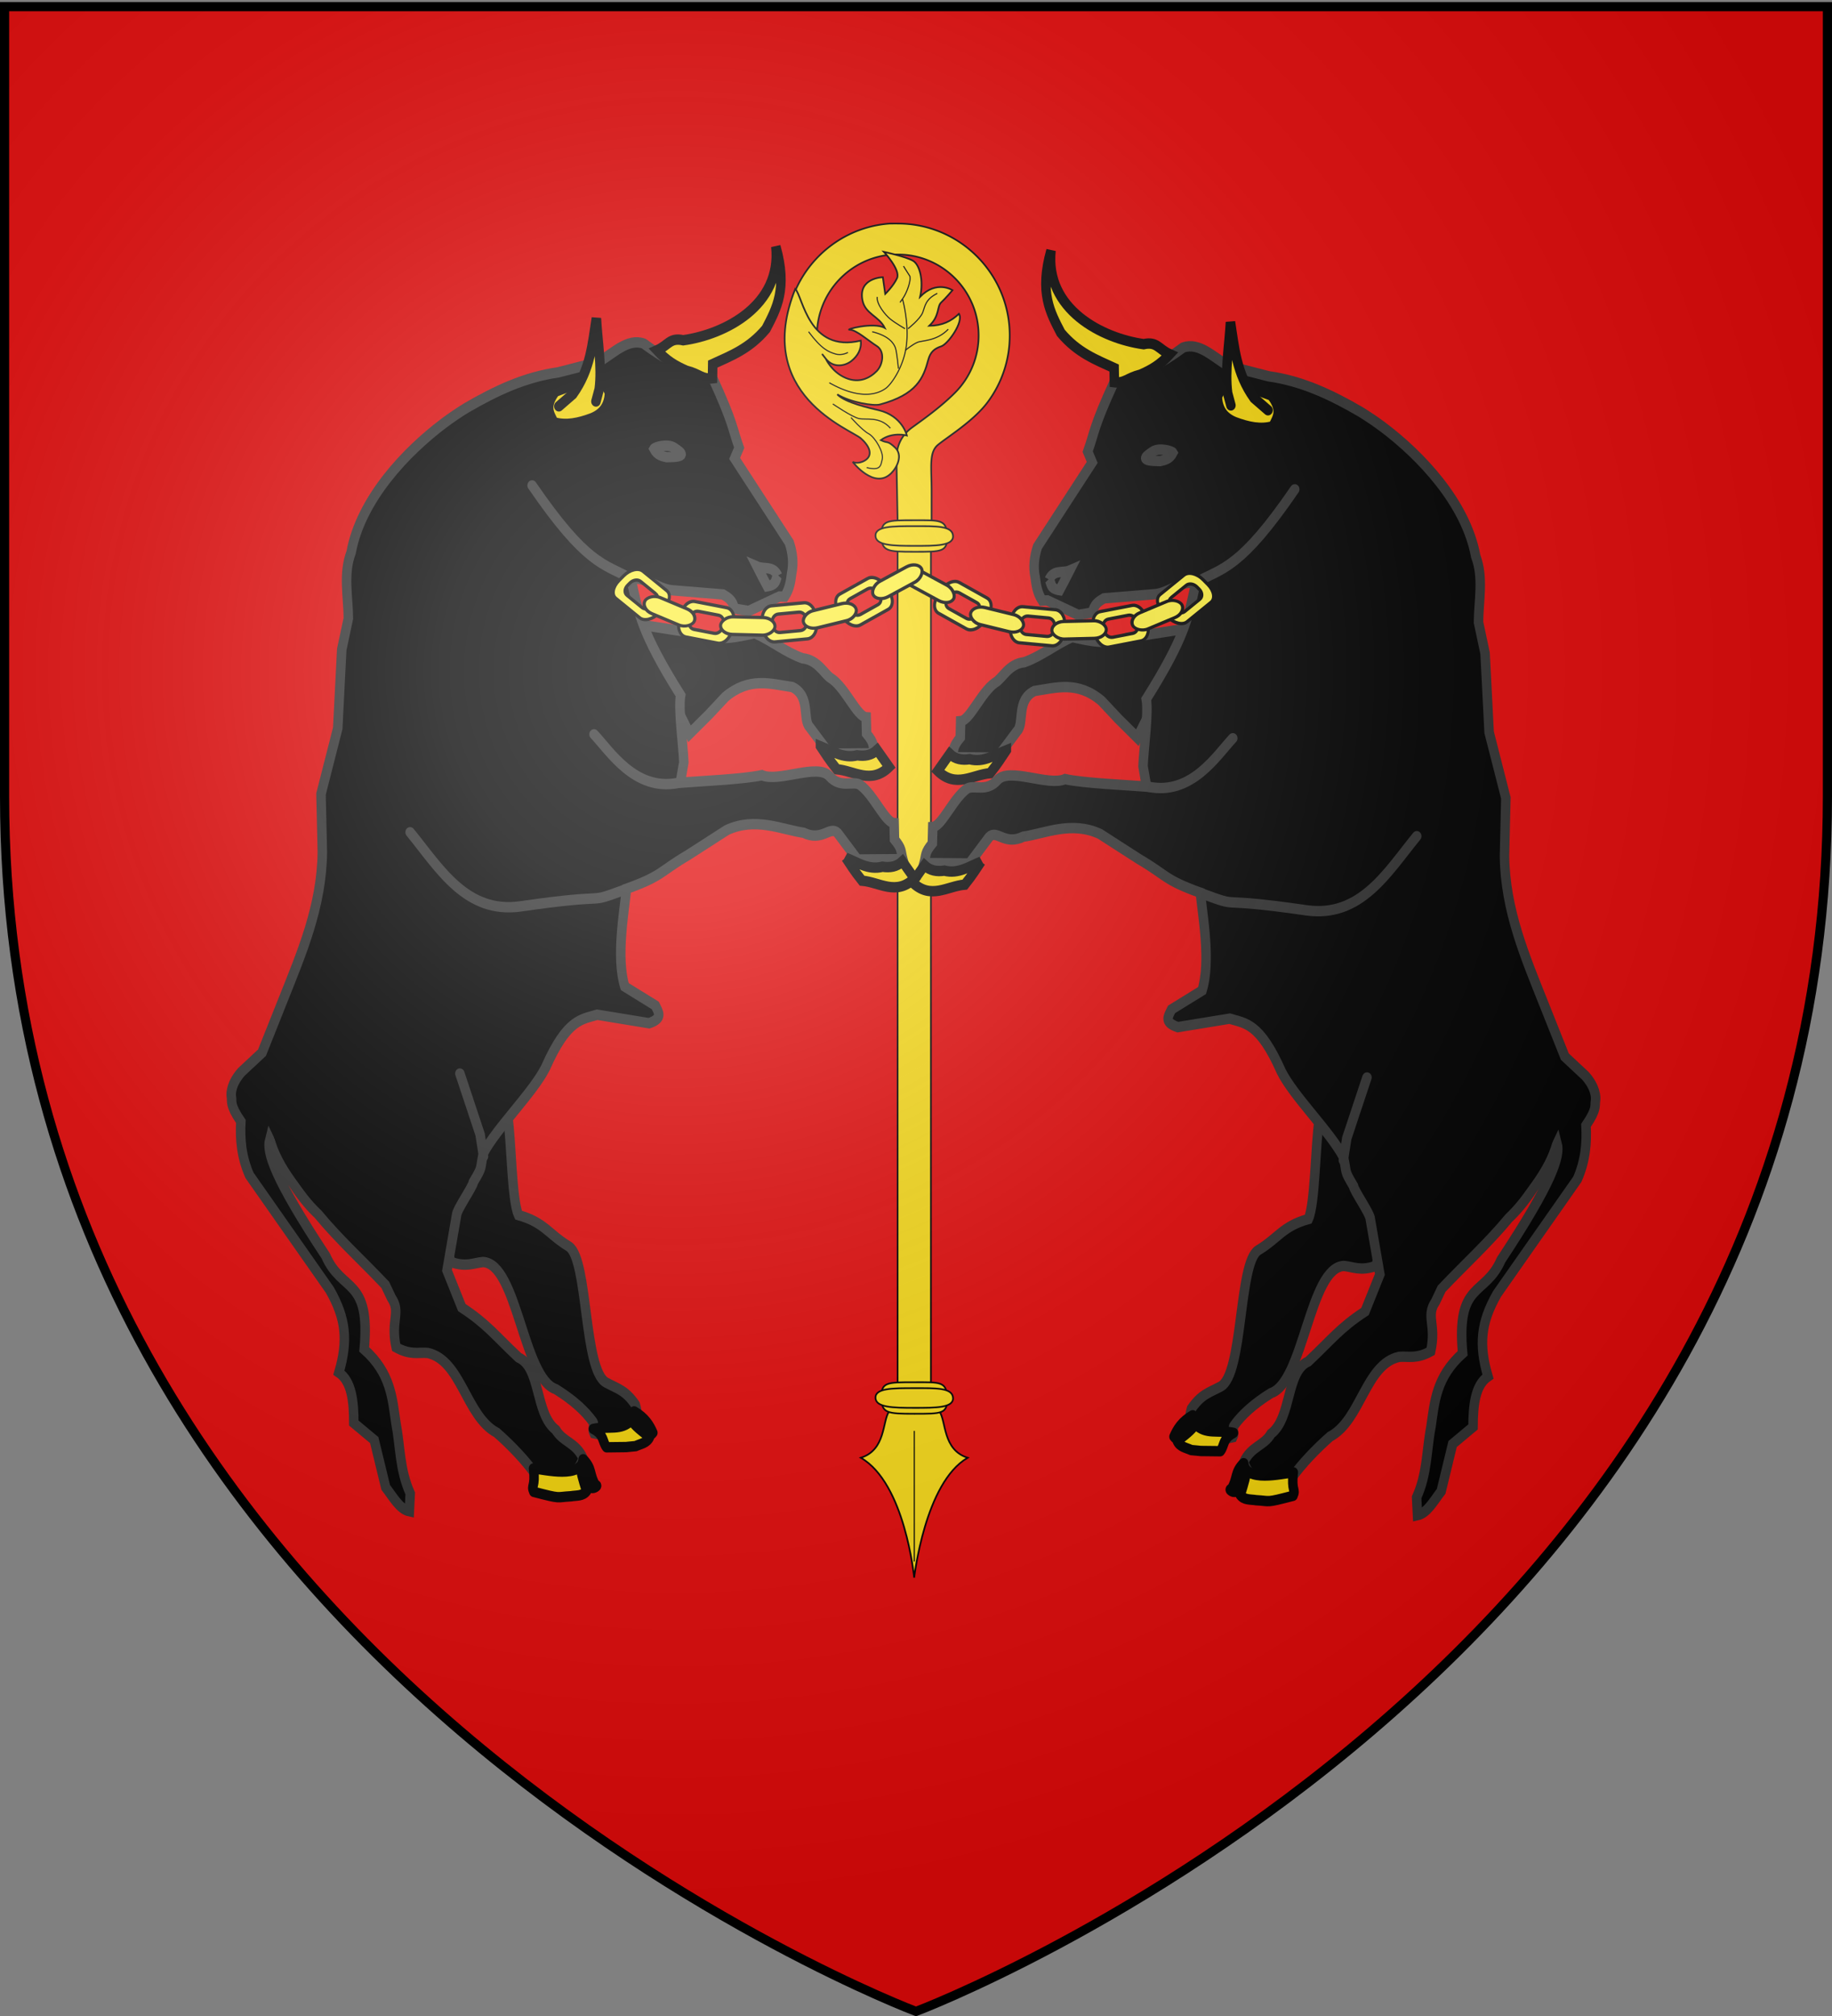 <svg xmlns="http://www.w3.org/2000/svg" xmlns:xlink="http://www.w3.org/1999/xlink" width="600" height="660" version="1.0"><rect width="100%" height="100%" fill="#808080" stroke="none"/><defs><radialGradient xlink:href="#a" id="c" cx="221.445" cy="226.331" r="300" fx="221.445" fy="226.331" gradientTransform="matrix(1.353 0 0 1.349 -77.63 -85.747)" gradientUnits="userSpaceOnUse"/><linearGradient id="a"><stop offset="0" style="stop-color:white;stop-opacity:.314"/><stop offset=".19" style="stop-color:white;stop-opacity:.251"/><stop offset=".6" style="stop-color:#6b6b6b;stop-opacity:.125"/><stop offset="1" style="stop-color:black;stop-opacity:.125"/></linearGradient></defs><g style="display:inline"><path d="M300 658.5s298.5-112.32 298.5-397.772V2.176H1.5v258.552C1.5 546.18 300 658.5 300 658.5z" style="fill:#e20909;fill-opacity:1;fill-rule:evenodd;stroke:none;stroke-width:1px;stroke-linecap:butt;stroke-linejoin:miter;stroke-opacity:1"/></g><path d="M291.481 73.192c-19.029 1.316-34.063 17.266-34.063 36.64 0 3.16.392 6.234 1.145 9.159h10.591c-1.04-2.838-1.603-5.96-1.603-9.16 0-14.175 11.142-25.796 25.133-26.506.45-.023.916 0 1.373 0 14.624 0 26.45 11.874 26.45 26.506a26.456 26.456 0 0 1-7.741 18.74c-4.785 4.798-10.458 8.774-14.08 11.403-3.656 2.655-5.084 6.326-5.067 10.133.017 3.807.496 26.82.496 26.82h10.991v-16.088c0-8.043-.929-12.747 2.15-15.26 3.178-2.595 11.66-7.807 16.205-13.904a36.422 36.422 0 0 0 7.235-21.844c0-20.232-16.419-36.639-36.639-36.639-.552 0-1.113-.024-1.66 0-.152.007-.306-.009-.458 0-.15.009-.308-.01-.458 0z" style="fill:#f7d917;fill-opacity:1;fill-rule:nonzero;stroke:#000;stroke-width:.55;stroke-miterlimit:4;stroke-dasharray:none;stroke-opacity:1"/><g style="fill:#f7d917;fill-opacity:1"><path d="M-84.22 41.896c1.835 1.65 2.02 3.131.74 3.918-1.28.786-2.22.278-2.22.278s3.873 5.04 6.894 2.02c1.126-1.127 2.098-3.27.678-4.597-1.419-1.326-1.268-.684-2.545-1.31 2.063-1.53 4.658-.834 4.658-.834s-.765-3.483-5.014-4.514c-1.53-.37-5.956-1.312-7.424-2.827 2.413 1.463 6.522 2.096 7.61 1.804 6.611-1.771 7.788-4.75 8.652-7.975.39-1.451 1.126-2.02 2.33-2.422 1.202-.4 4.084-4.425 3.159-5.813-1.377 1.32-2.958 2.116-5.304 2.146 1.895-1.774 1.348-3.455 2.135-4.18.787-.725 2.014-2.179 2.014-2.179s-2.822-1.861-5.784 1.166c.648-2.838-.047-5.7-1.266-6.425-1.218-.725-5.213-1.603-5.213-1.603s3.039 3.254 2.345 4.72c-.694 1.465-2.106 2.81-2.106 2.81l-.424-2.996s-4.472.096-3.64 4.155c.5 2.434 2.934 2.786 3.982 4.909-2.02-1.126-7.365.352-6.24.336 1.127-.015 3.308 1.953 4.804 2.894 1.496.94 1.115 3.337.005 4.478-1.11 1.142-3.043 2.293-5.557 1.229-2.514-1.064-3.563-3.44-3.563-3.44s-1.343-1.711 0 0c1.342 1.713 3.424 1.327 4.565.432 1.141-.895 1.873-2.158 1.694-3.66-9.363 2.254-10.336-7.888-11.71-9.234-7.58 18.898 9.91 25.064 11.745 26.714z" style="fill:#f7d917;fill-opacity:1;fill-rule:evenodd;stroke:#000;stroke-width:.3;stroke-linecap:butt;stroke-linejoin:miter;stroke-miterlimit:4;stroke-dasharray:none;stroke-opacity:1" transform="matrix(1.832 0 0 1.832 436.263 66.78)"/><g style="fill:#f7d917;fill-opacity:1"><path d="M-89.88 31.945c6.047 3.43 9.115 1.715 10.107.993.993-.722 3.249-3.88 3.7-7.851.451-3.97-.722-8.122-.722-8.122s-.902 1.264 0 0c.903-1.263 1.625-3.61 1.264-4.15a80.407 80.407 0 0 1-1.083-1.715" style="fill:none;fill-opacity:1;fill-rule:evenodd;stroke:#000;stroke-width:.2;stroke-linecap:butt;stroke-linejoin:miter;stroke-miterlimit:4;stroke-dasharray:none;stroke-opacity:1" transform="matrix(1.832 0 0 1.832 436.263 66.78)"/><path d="M-81.307 16.604c-.18 1.264 1.444 3.249 2.347 3.971.902.722 2.616 1.715 2.616 1.715M-70.568 15.973c-2.166 1.083-2.166 2.256-2.617 3.429-.451 1.173-2.617 2.888-2.617 2.888M-68.61 22.38c-2.093 2.166-4.662 1.985-5.518 2.346-.856.361-2.188 1.444-2.188 1.444M-82.21 22.831c2.979.722 3.881 2.076 4.152 2.888.27.812.541 3.7.541 3.7M-93.58 22.831c2.347 3.158 3.61 3.61 4.783 3.97 1.173.362 2.256-.27 2.256-.27M-78.96 40.067c-1.896-2.166-4.332-1.444-5.595-1.715-1.264-.27-4.693-2.617-4.693-2.617" style="fill:#f7d917;fill-opacity:1;fill-rule:evenodd;stroke:#000;stroke-width:.2;stroke-linecap:butt;stroke-linejoin:miter;stroke-miterlimit:4;stroke-dasharray:none;stroke-opacity:1" transform="matrix(1.832 0 0 1.832 436.263 66.78)"/><path d="M-83.202 47.106c2.527.631 2.527-.361 2.798-1.534.27-1.174-1.264-3.88-2.437-4.512-1.173-.632-3.158-2.888-3.158-2.888" style="fill:none;fill-opacity:1;fill-rule:evenodd;stroke:#000;stroke-width:.2;stroke-linecap:butt;stroke-linejoin:miter;stroke-miterlimit:4;stroke-dasharray:none;stroke-opacity:1" transform="matrix(1.832 0 0 1.832 436.263 66.78)"/></g></g><g style="fill:#f7d917;fill-opacity:1"><path d="M-79.372 202.367c-1.264 1.805-.55 6.869-5.063 8.312 7.909 4.566 9.498 21.244 9.532 21.407.043-.164 1.908-16.987 9.562-21.407-4.512-1.443-3.8-6.507-5.062-8.312-.195-4.094-3.723-3.406-4.844-3.406-1.121 0-4.125-.197-4.125 3.406z" style="fill:#f7d917;fill-opacity:1;fill-rule:evenodd;stroke:#000;stroke-width:.3;stroke-linecap:butt;stroke-linejoin:miter;stroke-miterlimit:4;stroke-dasharray:none;stroke-opacity:1" transform="matrix(1.832 0 0 1.832 436.625 91.282)"/><path d="M-74.888 229.222v-23.347" style="fill:#f7d917;fill-opacity:1;fill-rule:evenodd;stroke:#000;stroke-width:.2;stroke-linecap:butt;stroke-linejoin:miter;stroke-miterlimit:4;stroke-dasharray:none;stroke-opacity:1" transform="matrix(1.832 0 0 1.832 436.625 91.282)"/></g><path d="M293.979 176.921h10.911v283.301h-10.911z" style="fill:#f7d917;fill-opacity:1;fill-rule:nonzero;stroke:#000;stroke-width:.55;stroke-miterlimit:4;stroke-dasharray:none;stroke-opacity:1"/><g style="fill:#f7d917;fill-opacity:1"><path d="M-68.385 59.244c.065 2.852-.92 2.815-5.883 2.815-4.88 0-5.81-.108-5.883-2.815-.077-2.856 1.011-2.815 5.883-2.815 4.601 0 5.816-.185 5.883 2.815z" style="fill:#f7d917;fill-opacity:1;fill-rule:nonzero;stroke:#000;stroke-width:.3;stroke-miterlimit:4;stroke-dasharray:none;stroke-opacity:1" transform="matrix(1.832 0 0 1.832 435.49 66.946)"/><path d="M-67.335 59.244c.076 1.782-3.106 1.76-6.933 1.76s-6.847-.068-6.932-1.76c-.09-1.785 3.105-1.76 6.932-1.76 3.827 0 6.853-.116 6.933 1.76z" style="fill:#f7d917;fill-opacity:1;fill-rule:nonzero;stroke:#000;stroke-width:.3;stroke-miterlimit:4;stroke-dasharray:none;stroke-opacity:1" transform="matrix(1.832 0 0 1.832 435.49 66.946)"/></g><g style="fill:#f7d917;fill-opacity:1"><path d="M-68.385 59.244c.065 2.852-.92 2.815-5.883 2.815-4.88 0-5.81-.108-5.883-2.815-.077-2.856 1.011-2.815 5.883-2.815 4.601 0 5.816-.185 5.883 2.815z" style="fill:#f7d917;fill-opacity:1;fill-rule:nonzero;stroke:#000;stroke-width:.3;stroke-miterlimit:4;stroke-dasharray:none;stroke-opacity:1" transform="matrix(1.832 0 0 1.832 435.49 349.146)"/><path d="M-67.335 59.244c.076 1.782-3.106 1.76-6.933 1.76s-6.847-.068-6.932-1.76c-.09-1.785 3.105-1.76 6.932-1.76 3.827 0 6.853-.116 6.933 1.76z" style="fill:#f7d917;fill-opacity:1;fill-rule:nonzero;stroke:#000;stroke-width:.3;stroke-miterlimit:4;stroke-dasharray:none;stroke-opacity:1" transform="matrix(1.832 0 0 1.832 435.49 349.146)"/></g><g id="b"><g style="fill:#f2d207;stroke:#000;stroke-width:4.072;stroke-miterlimit:4;stroke-dasharray:none;stroke-opacity:1;display:inline"><g style="fill:#f2d207;stroke:#000;stroke-width:4.072;stroke-miterlimit:4;stroke-dasharray:none;stroke-opacity:1"><g style="fill:#f2d207;stroke:#000;stroke-width:4.072;stroke-miterlimit:4;stroke-dasharray:none;stroke-opacity:1"><path d="M-296.46 241.076c-5.194 7.04-12.598 9.993-19.965 13.013-4.303 6.38-6.825 13.68-11.484 19.559-5.298 4.332-4.108 10.485-5.887 13.63-2.789 6.488-.643 18.244-3.712 20.594l3.498 5.405c-.68 4.926.3 4.957 1.4 8.332l16.274-10.699 1.185-13.304c.999-4.243-7.336-9.705-2.708-17.106 7.025-6.188 12.98-13.607 26.106-12.785l9.905 1.779 11.049 1.588-4.992-48.52-20.668 18.514z" style="fill:#000;fill-opacity:1;fill-rule:evenodd;stroke:#313131;stroke-width:4.072;stroke-linecap:round;stroke-linejoin:miter;stroke-miterlimit:4;stroke-dasharray:none;stroke-opacity:1" transform="matrix(.629 .464 -.432 .694 659.923 179.036)"/><path d="M-314.756 306.36c-3.154 4.315-5.241 9.453-11.104 11.677-2.385 2.122-5.046 3.425-8.278 3.037l-.501 8.34c10.416 1.403 13.306-7.148 19.185-11.745.627-5.156.58-7.942.698-11.308z" style="fill:#f2d207;fill-opacity:1;fill-rule:evenodd;stroke:#000;stroke-width:4.072;stroke-linecap:round;stroke-linejoin:miter;stroke-miterlimit:4;stroke-dasharray:none;stroke-opacity:1" transform="matrix(.629 .464 -.432 .694 659.923 179.036)"/></g><g style="fill:#f2d207;stroke:#000;stroke-width:4.072;stroke-miterlimit:4;stroke-dasharray:none;stroke-opacity:1"><path d="M-128.273 332.404c6.476 7.86 9.261 12.269 22.055 18.522l1.922 3.465c4.163 8.993 17.21 28.057 18.12 34.6-7.656 8.594-6.4 13.148-10.985 22.085-4.235 8.793 22.326 43.592 16.87 53.008-2.826 4.875-5.125 7.04-5.493 14.048 3.907 13.059 15.674 5.07 21.136-.62-.092-1.412-2.292-2.576-2.172-4.139.4-5.246 2.113-11.437 5.957-19.176 9.312-11.404-14.17-49.884-2.199-58.53 3.7-2.01 7.116-2.255 11.348-7.574-2.21-10.619-7.876-11.46-6.472-18.388l.23-5.755-70.317-31.546z" style="fill:#000;fill-opacity:1;fill-rule:evenodd;stroke:#313131;stroke-width:4.072;stroke-linecap:round;stroke-linejoin:miter;stroke-miterlimit:4;stroke-dasharray:none;stroke-opacity:1" transform="matrix(.629 .464 -.432 .694 650.742 169.117)"/><path d="M-83.875 480.038c.76 1.855-.23 2.338 2.932 2.205 6.22.998 9.15-3.58 15.547-6.264-2.669 4.547-.352 6.089-.652 9.08-10.451 6.829-4.791 3.259-10.614 6.55-2.363.45-4.765 1.73-7.04.357 4.534-10.634 2.75-13.288-1.279-.638-.276.744-.5-.693-.825.049-.498-3.238-.55-6.687 1.931-11.339z" style="fill:#f2d207;fill-opacity:1;fill-rule:evenodd;stroke:#000;stroke-width:4.072;stroke-linecap:round;stroke-linejoin:round;stroke-miterlimit:4;stroke-dasharray:none;stroke-opacity:1" transform="matrix(.629 .464 -.432 .694 650.742 169.117)"/></g><path d="M-246.219 116.5c-3.859-.03-7.716.123-11.562.438-14.11 1.447-27.748 3.986-40.594 10.406l-16.813 6.312c-7.272.66-15.784-.776-20.125 4.813-4.192 10.401-8.823 18.11-17.03 27.156 2.782 20.492 4.148 20.851 6.093 29.25l4 2.406-.813 40.25c1.037 4.004 2.865 7.614 6.032 10.563 2.034 2.18 3.967 4.42 7.656 5.781l1.75-1.25 14.25-2.688 4.625-4.28c-1.404-2.962-.236-5.065.844-7.188l17.25-13.5c4.912-3.943 6.223-10.78 12.156-13.406 4.686 12.368 8.245 19.225 8.094 49.37 3.912 3.776 10.099 16.602 13.755 22.447l5.784 5.748c-7.398 4.209-23.39 14.009-30.758 17.028-4.302 6.38-22.645 9.402-23.888 16.428-1.186 6.7-7.184 6.863-8.963 10.008-2.788 6.488-.65 18.244-3.719 20.593l3.5 5.407c-.68 4.925.306 4.968 1.406 8.343l16.282-10.718 1.187-13.313c.999-4.243 7.457-.773 12.084-8.174 7.025-6.189 13.64-16.66 26.767-19.177l19.638-1.198c13.686-1.37 13.393.676 29.224-3.752 5.886 6.876 18.993 19.574 22.326 31.21l-6.688 13.343c.32 2.801-.098 6.169 6.156 4.281l16.625-15.125c6.56-2.104 11.497-5.922 30.157 4.782 10.066 5.11 30.588 7.785 41.156 12.812 5.077 4.527 2.792 3.976 10 6.969 1.477 1.52 12.23 4.944 13.438 6.75l15.624 15.531 2.938 15.531c-5.324 11.342-5.697 17.087-9.156 29.72-5.78 8.56 6.668 22.073 2.779 32.236.134 5.745-4.337 8.705-3.444 15.682 6.3 4.94 18.064 2.652 22.334.54-.413-1.807-1.855-4.22-1.688-7 .39-6.461 2.173-14.917 4.5-22.406 7.381-12.738-3.49-31.832 6.956-42.272 3.334-2.571 6.667-3.356 10-9.28-3.87-10.133-9.597-10.063-9.312-17.126l-.688-5.719c2.709-12.937 6.482-25.875 8.282-38.812 3.144-11.55 2.233-23.56.718-35.656 3.935 3.26 6.881 13.373 5.813 50.937 2.447 15.8-11.349 17.631 7.027 39.382-4.244 14.085.841 22.5 5.063 31.437 3.594 8.641 9.025 15.81 10.5 26.125l4.281 5.563c2.981-2.963 2.62-8.502 3.125-13.375L4.31 428.63l3.5-10.375c-4.805-7.053-8.485-13.943-5.875-19.875-10.315-8.031-14.564-15.656-15.09-28.912l3.187-56.188c-1.198-7.884-4.61-14.007-8.875-19.469.365-8.176-1.323-8.429-2.062-10.187-.605-1.436-3.074-4.418-9.125-5.688l-11.625-1.312-18.844-11.813c-17.324-10.871-35.03-21.272-47.281-38.718l-12.375-19.031-20.531-17.22-18.97-24.562-9.25-8.469c-4.838-7.179-8.005-15.673-15.624-20.656-15.4-14.984-42.197-19.46-61.688-19.656z" style="fill:#000;fill-opacity:1;fill-rule:evenodd;stroke:#313131;stroke-width:4.072;stroke-linecap:round;stroke-linejoin:miter;stroke-miterlimit:4;stroke-dasharray:none;stroke-opacity:1" transform="matrix(.629 .464 -.432 .694 658.207 173.267)"/><path d="m-97.704 362.947-3.624-7.87-6.305-24.488" style="fill:#f2d207;fill-opacity:1;fill-rule:evenodd;stroke:#313131;stroke-width:4.072;stroke-linecap:round;stroke-linejoin:miter;stroke-miterlimit:4;stroke-dasharray:none;stroke-opacity:1;display:inline" transform="matrix(.629 .464 -.432 .694 658.207 173.267)"/><path d="M-207.764 310.61c19.233-5.309 3.16-.786 41.42-19.632 21.02-10.49 20.372-31.26 22.898-50.265" style="fill:#000;fill-opacity:1;fill-rule:evenodd;stroke:#313131;stroke-width:4.072;stroke-linecap:round;stroke-linejoin:miter;stroke-miterlimit:4;stroke-dasharray:none;stroke-opacity:1;display:inline" transform="matrix(.629 .464 -.432 .694 658.207 173.267)"/><path d="M-30.02 341.72c8.21-39.969-3.773-43.858-21.252-55.52-29.763-18.575-24.252-17.12-36.785-30.132" style="fill:#000;fill-opacity:1;fill-rule:evenodd;stroke:#000;stroke-width:4.072;stroke-linecap:round;stroke-linejoin:miter;stroke-miterlimit:4;stroke-dasharray:none;stroke-opacity:1;display:inline" transform="matrix(.629 .464 -.432 .694 658.207 173.267)"/><path d="M-249.909 288.62c17.137-7.462 17.144-26.385 19.078-35.687" style="fill:#000;fill-opacity:1;fill-rule:evenodd;stroke:#313131;stroke-width:4.072;stroke-linecap:round;stroke-linejoin:miter;stroke-miterlimit:4;stroke-dasharray:none;stroke-opacity:1;display:inline" transform="matrix(.629 .464 -.432 .694 658.207 173.267)"/><path d="M-127.464 207.575c-12.298-7.529-42.654-42.336-45.917-40.443" style="fill:#f2d207;fill-opacity:1;fill-rule:evenodd;stroke:#000;stroke-width:4.072;stroke-linecap:round;stroke-linejoin:miter;stroke-miterlimit:4;stroke-dasharray:none;stroke-opacity:1;display:inline" transform="matrix(.629 .464 -.432 .694 658.207 173.267)"/><path d="M-404 138.595c5.128 16.496 13.503 20.21 21.788 24.282 10.388 2.468 18.484.306 26.838-1.334l3.25 4.55c3.973-2.07 3.624-4.497 7.606-8.697 2.864-4.172 4.817-7.85 5.936-13.586-5.1 1.065-7.46-1.17-11.544 2.98-16.022 8.025-42.997 12.358-53.874-8.195zM-307.282 136.733l14.23-3.858c7.409 2.173 6.864 5.952 7.31 9.531-3.532 4.1-8.794 6.3-14.645 7.85-5.6 1.318-9.111-.62-11.724-3.959-1.229-5.334 1.942-7.342 4.829-9.564z" style="fill:#f2d207;fill-opacity:1;fill-rule:evenodd;stroke:#000;stroke-width:4.072;stroke-linecap:round;stroke-linejoin:miter;stroke-miterlimit:4;stroke-dasharray:none;stroke-opacity:1" transform="matrix(.629 .464 -.432 .694 658.207 173.267)"/><path d="m-305.4 145.764-3.907-3.19c-5.956-6.506-9.943-15.617-14.757-23.635 7.18 7.304 13.29 15.086 25.322 18.945l7.665.589" style="fill:#f2d207;fill-opacity:1;fill-rule:evenodd;stroke:#000;stroke-width:4.072;stroke-linecap:round;stroke-linejoin:miter;stroke-miterlimit:4;stroke-dasharray:none;stroke-opacity:1" transform="matrix(.629 .464 -.432 .694 658.207 173.267)"/><path d="M-331.58 245.408c-.654-4.431 3.523-5.212 5.3-7.805.262 2.977.688 7.141.765 8.787-3.858 1.826-4.331-.317-6.065-.982zM-323.072 179.457c1.21-2.975 6.71-4.884 7.49-4.522.262 2.978-1.504 4.423-2.725 5.725-7.18 4.756-6.508 2.528-4.765-1.203z" style="fill:#000;fill-opacity:1;fill-rule:evenodd;stroke:#313131;stroke-width:4.072;stroke-linecap:round;stroke-linejoin:miter;stroke-miterlimit:4;stroke-dasharray:none;stroke-opacity:1" transform="matrix(.629 .464 -.432 .694 658.207 173.267)"/><path d="M-278.434 211.083c6.237-10.918 12.684-14.96 14.444-53.405" style="fill:#000;fill-opacity:1;fill-rule:evenodd;stroke:#313131;stroke-width:4.072;stroke-linecap:round;stroke-linejoin:miter;stroke-miterlimit:4;stroke-dasharray:none;stroke-opacity:1;display:inline" transform="matrix(.629 .464 -.432 .694 658.207 173.267)"/><path d="M-65.997 484.693c4.953 5.852 15.786-5.659 19.756-8.875 3.492 6.7 4.668 4.668 5.103 7.642-8.482 9.16-6.6 6.862-12.24 10.255-2.183 1.01-4.203 2.835-6.743 2.055-2.693-9.858-4.415-13.117-2.524.08-.087.79-3.32 1.188-1.99-.005-.203-5.096-2.64-6.038-1.362-11.152z" style="fill:#f2d207;fill-opacity:1;fill-rule:evenodd;stroke:#000;stroke-width:4.072;stroke-linecap:round;stroke-linejoin:round;stroke-miterlimit:4;stroke-dasharray:none;stroke-opacity:1" transform="matrix(.629 .464 -.432 .694 658.207 173.267)"/><path d="M-293.256 352.863c-3.155 4.314-5.242 9.452-11.105 11.676-2.384 2.122-5.045 3.426-8.277 3.037l-.501 8.34c10.415 1.403 13.305-7.147 19.185-11.744.626-5.157.58-7.942.698-11.309z" style="fill:#f2d207;fill-opacity:1;fill-rule:evenodd;stroke:#000;stroke-width:4.072;stroke-linecap:round;stroke-linejoin:miter;stroke-miterlimit:4;stroke-dasharray:none;stroke-opacity:1" transform="matrix(.629 .464 -.432 .694 658.207 173.267)"/></g></g><g transform="matrix(.988 .07 -.076 1.081 18.972 -58.048)"><path d="M362.107 215.466c-1.9.465-2.74 2.753-1.886 5.15l.665 1.87c.854 2.397 3.063 3.955 4.964 3.49l10.296-2.522c1.902-.465 2.75-2.772 1.896-5.17l-.666-1.869c-.854-2.397-3.072-3.937-4.973-3.471l-10.296 2.522zm2.812 2.104 6.503-1.592c1.2-.294 2.52.459 2.955 1.68l.332.934c.435 1.222-.18 2.448-1.38 2.742l-6.502 1.593c-1.2.294-2.52-.46-2.955-1.68l-.333-.935c-.435-1.221.18-2.448 1.38-2.742zM381.433 209.077c-1.378 1.181-.75 3.515 1.418 5.253l1.689 1.355c2.167 1.738 5.015 2.192 6.393 1.01l7.463-6.399c1.378-1.181.746-3.536-1.42-5.274l-1.69-1.354c-2.167-1.738-5.011-2.172-6.39-.99l-7.463 6.399zm3.697.683 4.714-4.041c.87-.747 2.466-.63 3.57.255l.844.677c1.104.886 1.297 2.204.427 2.95l-4.713 4.042c-.87.746-2.466.63-3.57-.256l-.844-.677c-1.104-.885-1.298-2.204-.428-2.95z" style="fill:#fcef3c;stroke:#000;stroke-width:1;display:inline"/><rect width="17.32" height="5.611" x="189.798" y="357.066" rx="3.915" ry="3.309" style="fill:#fcef3c;stroke:#000;stroke-width:1.006" transform="matrix(.908 -.42 .558 .83 0 0)"/><path d="M336.502 215.65c-1.982-.04-3.626 1.925-3.7 4.425l-.056 1.948c-.073 2.499 1.454 4.544 3.435 4.583l10.733.216c1.982.04 3.641-1.94 3.714-4.44l.057-1.948c.073-2.5-1.47-4.528-3.45-4.568l-10.733-.215zm1.898 2.718 6.779.137c1.251.025 2.23 1.077 2.192 2.35l-.029.974c-.037 1.273-1.075 2.284-2.326 2.26l-6.779-.137c-1.251-.025-2.23-1.077-2.192-2.35l.029-.974c.037-1.273 1.075-2.285 2.326-2.26z" style="fill:#fcef3c;stroke:#000;stroke-width:1;display:inline"/><rect width="17.969" height="5.344" x="316.13" y="249.073" rx="4.062" ry="3.152" style="fill:#fcef3c;stroke:#000;stroke-width:1" transform="matrix(.996 -.087 .126 .992 0 0)"/><path d="M314.896 209.702c-1.76-.755-4.276.414-5.662 2.634l-1.08 1.73c-1.386 2.22-1.093 4.613.667 5.369l9.535 4.092c1.76.756 4.298-.422 5.684-2.642l1.08-1.73c1.386-2.221 1.07-4.605-.69-5.36l-9.534-4.093zm.271 3.133 6.022 2.585c1.111.477 1.435 1.778.73 2.909l-.54.865c-.707 1.13-2.174 1.663-3.286 1.186l-6.021-2.585c-1.112-.477-1.436-1.778-.73-2.909l.54-.865c.706-1.13 2.174-1.663 3.285-1.186z" style="fill:#fcef3c;stroke:#000;stroke-width:1;display:inline"/><rect width="17.903" height="5.372" x="360.784" y="164.271" rx="4.047" ry="3.169" style="fill:#fcef3c;stroke:#000;stroke-width:1.001" transform="matrix(.988 .155 -.222 .975 0 0)"/><rect width="17.903" height="5.372" x="359.153" y="75.889" rx="4.047" ry="3.169" style="fill:#fcef3c;stroke:#000;stroke-width:1.001" transform="matrix(.924 .383 -.445 .895 0 0)"/></g></g><use xlink:href="#b" width="600" height="660" transform="matrix(-1 0 0 1 598.313 -1.284)"/><path d="M300 658.5s298.5-112.32 298.5-397.772V2.176H1.5v258.552C1.5 546.18 300 658.5 300 658.5z" style="opacity:1;fill:url(#c);fill-opacity:1;fill-rule:evenodd;stroke:none;stroke-width:1px;stroke-linecap:butt;stroke-linejoin:miter;stroke-opacity:1"/><path d="M300 658.5S1.5 546.18 1.5 260.728V2.176h597v258.552C598.5 546.18 300 658.5 300 658.5z" style="opacity:1;fill:none;fill-opacity:1;fill-rule:evenodd;stroke:#000;stroke-width:3;stroke-linecap:butt;stroke-linejoin:miter;stroke-miterlimit:4;stroke-dasharray:none;stroke-opacity:1"/></svg>